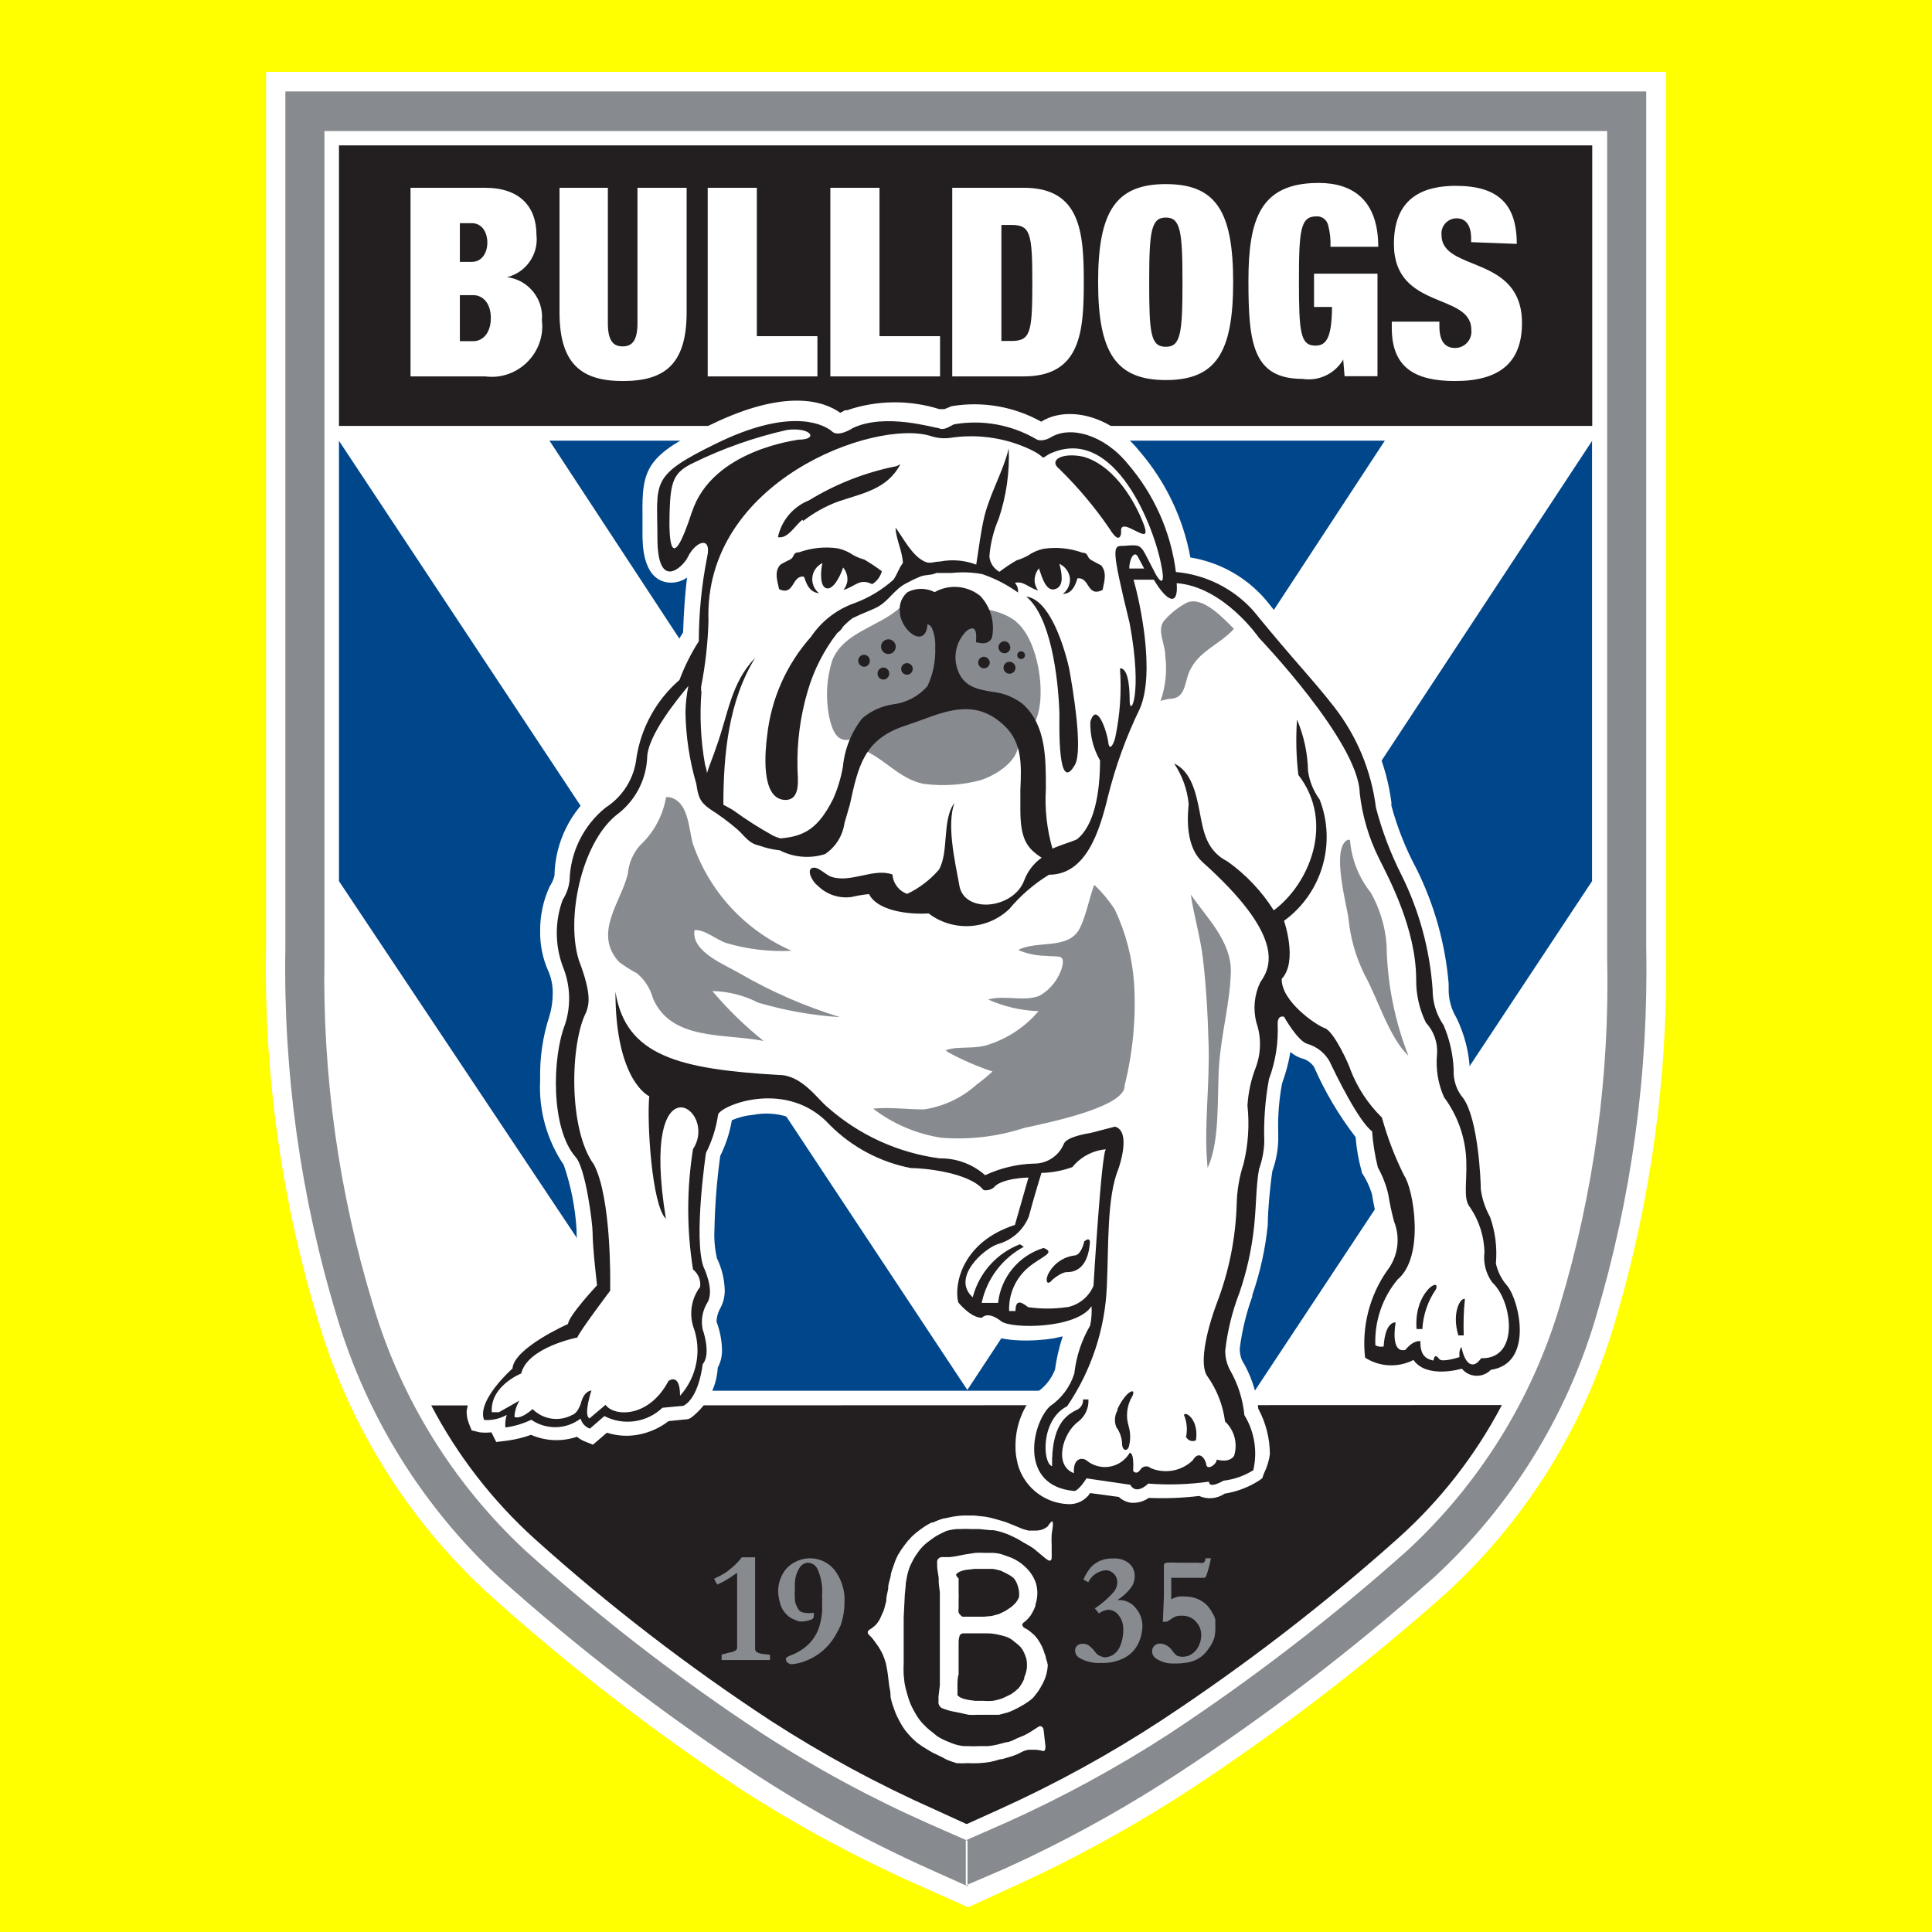 <?xml version="1.0"?>
 <svg width="100" height="100" viewBox="0 0 100 100" version="1.1" xmlns="http://www.w3.org/2000/svg" xmlns:xlink="http://www.w3.org/1999/xlink" xml:space="preserve" xmlns:serif="http://www.serif.com/" style="fill-rule:evenodd;clip-rule:evenodd;stroke-linejoin:round;stroke-miterlimit:1.414;"> <rect x="0" y="0" width="100" height="100" style="fill:#ff0;"></rect> <path d="M47.706,97.649c-3.229,-1.424 -6.343,-3.098 -9.312,-5.007c-4.673,-3.088 -9.106,-6.526 -13.259,-10.284c-4.062,-3.775 -7.042,-8.567 -8.632,-13.879c-1.928,-6.305 -2.851,-12.875 -2.733,-19.467l0,-45.291l72.459,0l0,45.291c0.125,6.608 -0.777,13.196 -2.674,19.527c-1.579,5.301 -4.554,10.081 -8.612,13.839c-4.177,3.725 -8.622,7.139 -13.298,10.214c-2.543,1.661 -5.192,3.153 -7.931,4.466c-0.401,0.201 -3.605,1.663 -3.605,1.663l-2.403,-1.072Z" style="fill:#fff;fill-rule:nonzero;"></path> <path d="M82.414,22.046l-64.869,0l0,-14.52l64.869,0l0,14.52Zm-60.092,50.699c1.363,2.601 3.177,4.94 5.356,6.909c3.828,3.443 7.912,6.589 12.217,9.413c2.713,1.754 5.559,3.294 8.512,4.606l1.602,0.732l0.05,0l1.663,-0.752c2.911,-1.316 5.716,-2.856 8.39,-4.606c4.303,-2.835 8.393,-5.981 12.237,-9.413c2.195,-1.962 4.02,-4.302 5.388,-6.909l-55.415,0.02Z" style="fill:#231f20;fill-rule:nonzero;"></path> <path d="M50.069,55.771l-21.63,-32.964l43.24,0l-21.61,32.964Zm32.335,-32.949l0,22.786l-17.455,26.376l-29.82,0l-17.584,-26.376l0,-22.791l32.524,49.127l32.335,-49.122l0,-0.015l0.01,0l-0.01,0.015Z" style="fill:#00468b;fill-rule:nonzero;"></path> <path d="M52.332,11.642c1.001,0 1.101,0.4 1.101,3.003c0,2.604 -0.1,3.004 -1.101,3.004l-0.5,0l0,-6.007l0.5,0Zm0.661,7.84c2.944,0 3.104,-2.313 3.104,-4.877c0,-2.563 -0.16,-4.886 -3.104,-4.886l-3.705,0l0,9.763l3.705,0Zm-7.47,-2.083l0,-7.68l-2.544,0l0,9.763l5.678,0l0,-2.083l-3.134,0Zm-6.349,0l0,-7.68l-2.543,0l0,9.763l5.678,0l0,-2.083l-3.135,0Zm-14.67,-2.122c0.47,0 0.902,0.4 0.902,1.181c0,0.781 -0.422,1.201 -0.902,1.201l-0.701,0l0,-2.382l0.701,0Zm-0.08,-3.726c0.52,0.001 0.801,0.471 0.801,1.002c0,0.53 -0.281,1.001 -0.801,1.001l-0.621,0l0,-2.003l0.621,0Zm-3.175,-1.832l0,9.763l3.856,0c0.115,0.015 0.231,0.023 0.347,0.023c1.435,0 2.616,-1.181 2.616,-2.616c0,-0.104 -0.007,-0.208 -0.019,-0.311c0.1,-1.102 -0.704,-2.098 -1.802,-2.233c0.98,-0.239 1.637,-1.181 1.521,-2.183c0,-1.442 -0.841,-2.443 -2.663,-2.443l-3.856,0Zm50.049,9.753l0,-5.307l-3.284,0l0,1.722l0.931,0c-0.01,1.672 -0.331,2.002 -0.861,2.002c-0.781,0 -0.851,-0.7 -0.851,-3.344c0,-2.643 0.08,-3.345 0.901,-3.345c0.273,-0.019 0.525,0.158 0.6,0.421c0.105,0.375 0.149,0.764 0.131,1.152l2.473,0c0,-2.383 -1.281,-3.304 -3.084,-3.304c-3.014,0 -3.635,1.852 -3.635,5.076c0,3.224 0.23,5.067 2.804,5.067c0.838,0.13 1.675,-0.268 2.102,-1.001l0.07,0.861l1.703,0Zm-10.954,-1.522c-0.792,0 -0.862,-0.701 -0.862,-3.345c0,-2.643 0.1,-3.345 0.862,-3.345c0.76,0 0.861,0.712 0.861,3.345c0,2.634 -0.091,3.345 -0.861,3.345Zm0,-8.421c-2.604,0 -3.506,1.431 -3.506,5.076c0,3.646 0.922,5.067 3.506,5.067c2.582,0 3.484,-1.411 3.484,-5.067c0,-3.655 -0.882,-5.076 -3.484,-5.076Zm15.801,3.004l2.363,0.09c0,-2.103 -1.011,-3.004 -3.155,-3.004c-2.142,0 -3.204,1.001 -3.204,3.004c0,3.445 4.006,2.504 4.006,4.446l0.006,0.1c0,0.46 -0.377,0.839 -0.838,0.842c-0.49,0 -0.82,-0.292 -0.82,-1.133l0,-0.23l-2.464,0l0,0.33c0,2.024 1.172,2.744 3.274,2.744c2.264,0 3.465,-0.921 3.465,-3.004c0,-3.555 -4.165,-2.624 -4.165,-4.556l-0.004,-0.081c0,-0.428 0.352,-0.78 0.78,-0.78l0.024,0c0.491,0 0.732,0.431 0.732,1.002l0,0.23Zm-44.682,-2.814l-2.502,0l0,6.449c0,2.683 1.151,3.554 3.274,3.554c2.122,0 3.305,-0.82 3.305,-3.554l0,-6.449l-2.544,0l0,7.009c0,0.951 -0.31,1.201 -0.771,1.201c-0.46,0 -0.762,-0.26 -0.762,-1.201l0,-7.009Zm19.488,59.241l0.06,-0.05l0.13,0.08c0.681,0.501 2.453,0.441 3.405,0.281l0.46,-0.101c-0.186,0.561 -0.32,1.137 -0.4,1.722c-0.18,0.473 -0.502,0.879 -0.922,1.162l-0.05,0c-0.698,0.766 -1.081,1.767 -1.072,2.803c-0.003,0.385 0.058,0.768 0.181,1.133c0.383,1.074 1.384,1.813 2.523,1.862c0.462,0.036 0.908,-0.184 1.161,-0.571l1.483,0.2c0.172,0.16 0.388,0.265 0.621,0.3c0.33,0.029 0.659,-0.061 0.931,-0.25c0.869,0.037 1.74,0.004 2.603,-0.1c0.432,0.192 0.932,0.146 1.323,-0.12c0.611,-0.097 1.196,-0.315 1.722,-0.641l0.22,-0.15l0.1,-0.27c0.152,-0.309 0.254,-0.641 0.3,-0.981c-0.004,-0.822 -0.21,-1.63 -0.6,-2.354c-0.094,-0.886 -0.381,-1.74 -0.841,-2.503c-0.082,-0.19 -0.122,-0.394 -0.12,-0.601c0.114,-0.923 0.332,-1.83 0.65,-2.704l0,-0.07c0.406,-1.173 0.674,-2.389 0.801,-3.625c0,-0.77 0.14,-2.203 0.24,-2.804c0.177,-0.496 0.278,-1.016 0.301,-1.542l0,-0.451c-0.025,-0.852 0.042,-1.704 0.2,-2.542c0.194,-0.527 0.338,-1.07 0.431,-1.623c0.162,0.14 0.349,0.249 0.551,0.32c0.272,0.06 0.513,0.222 0.671,0.451c0.566,1.295 1.289,2.516 2.153,3.635c0.048,0.61 0.155,1.214 0.32,1.802l0,0.041c0.234,0.348 0.413,0.729 0.531,1.131c0.078,0.5 0.185,0.995 0.32,1.482c0.09,0.272 0.14,0.555 0.15,0.841c0.008,0.368 -0.12,0.724 -0.36,1.001c-0.906,1.258 -1.38,2.777 -1.351,4.327c-0.019,0.267 -0.019,0.534 0,0.801l0.05,0.4l0.35,0.2c0.825,0.505 1.829,0.633 2.754,0.351c0.733,0.42 1.597,0.552 2.422,0.37c0.291,0.214 0.642,0.329 1.002,0.331c0.422,0.003 0.831,-0.138 1.162,-0.401c0.749,-0.119 1.392,-0.604 1.712,-1.291c0.184,-0.445 0.272,-0.922 0.261,-1.402c0.006,-0.978 -0.269,-1.938 -0.792,-2.764c-0.17,-0.197 -0.305,-0.42 -0.4,-0.662l0,-0.58c0.067,-0.803 -0.097,-1.609 -0.471,-2.323l0,0.081c-0.179,-0.312 -0.308,-0.651 -0.38,-1.003l0,-0.18c0,0 0,-3.605 -1.061,-5.006c-0.212,-0.259 -0.32,-0.588 -0.301,-0.922c-0.033,-0.974 -0.272,-1.93 -0.702,-2.804c-0.265,-0.441 -0.403,-0.947 -0.4,-1.461l0,-0.301c-0.175,-2.066 -0.739,-4.081 -1.662,-5.938c-0.557,-1.038 -0.994,-2.137 -1.302,-3.274l0,-0.171c-0.258,-1.988 -1.055,-3.868 -2.303,-5.437c-0.071,-0.1 -2.073,-2.364 -4.166,-5.007c-1.002,-1.191 -2.399,-1.984 -3.935,-2.233c-0.373,-2.024 -1.275,-3.914 -2.614,-5.478c-1.601,-2.002 -3.855,-2.343 -5.106,-1.551c-1.409,-0.786 -3.045,-1.069 -4.637,-0.802l-0.37,0.151l-0.271,0c-1.558,-0.488 -3.232,-0.467 -4.777,0.06l-0.11,0c-0.075,0.052 -0.155,0.096 -0.24,0.13c-0.871,-0.622 -2.844,-1.252 -6.669,0.601c-3.335,1.601 -3.605,2.232 -3.565,4.746l0,0.902c0,0.55 0,2.282 1.231,2.522c0.376,0.069 0.763,-0.018 1.073,-0.24c-0.109,0.941 -0.176,1.887 -0.201,2.834c-0.368,0.584 -0.679,1.2 -0.932,1.843c-1.219,1.143 -2.029,2.657 -2.302,4.306c-0.071,0.822 -0.524,1.564 -1.222,2.003c-1.364,1.074 -2.174,2.709 -2.203,4.445c-0.047,0.193 -0.129,0.376 -0.241,0.541c-0.341,0.733 -0.512,1.534 -0.5,2.343c-0.01,0.689 0.126,1.372 0.4,2.003c0.175,0.383 0.261,0.801 0.251,1.222c-0.001,0.39 -0.058,0.778 -0.171,1.151c-0.347,1.066 -0.51,2.183 -0.48,3.304c-0.085,1.563 0.345,3.111 1.222,4.407c0.37,1.076 0.592,2.198 0.661,3.335c0,0.64 0.12,1.822 0.2,2.463c-0.489,0.504 -0.919,1.061 -1.282,1.662c-1.082,0.5 -2.603,1.402 -3.004,2.504c-0.846,0.705 -1.414,1.688 -1.602,2.773c-0.003,0.205 0.031,0.409 0.1,0.601l0.16,0.401l0.42,0.1c0.2,0.023 0.402,0.023 0.602,0l0.25,0.5l0.581,-0.07c0.416,-0.058 0.825,-0.158 1.221,-0.3c0.751,0.329 1.598,0.365 2.374,0.1c0.116,0.094 0.244,0.171 0.38,0.23l0.45,0.18l0.721,-0.62c0.528,0.17 1.089,0.204 1.633,0.1c0.569,-0.107 1.104,-0.348 1.562,-0.701l1.002,-0.1l0.14,-0.06c0.83,-0.617 1.344,-1.572 1.401,-2.604c0.155,-0.289 0.231,-0.613 0.22,-0.941c-0.013,-0.49 -0.108,-0.974 -0.28,-1.432l0,-0.08c0.016,-0.211 0.078,-0.416 0.18,-0.601c0.172,-0.305 0.255,-0.652 0.241,-1.001c-0.021,-0.556 -0.157,-1.102 -0.401,-1.603c-0.113,-0.492 -0.157,-0.997 -0.13,-1.501c0.025,-1.274 0.125,-2.544 0.3,-3.805c0.29,-0.582 0.492,-1.203 0.601,-1.843c0.349,-0.154 0.722,-0.249 1.102,-0.281c1.18,-0.23 2.4,0.146 3.245,1.001c1.287,1.311 2.949,2.193 4.756,2.524c1.119,-0.049 2.226,0.244 3.174,0.841l0.17,0.2l0.26,0.071c0.42,0.093 0.86,-0.002 1.203,-0.261l0.08,-0.05l0.06,-0.08c-0.1,0.401 -0.16,0.571 -0.22,0.782c-1.796,0.595 -3.047,2.245 -3.135,4.135c-0.003,0.229 0.02,0.457 0.07,0.681l0,0.17l0.1,0.14c0.444,0.606 1.117,1.005 1.862,1.102l0.342,0Zm0.44,12.246c0.145,0.023 0.289,0.056 0.431,0.101l0.34,0.17c0.108,0.054 0.208,0.122 0.3,0.201c0.077,0.088 0.138,0.19 0.181,0.3c0.047,0.119 0.081,0.243 0.1,0.37c0.015,0.109 0.015,0.221 0,0.331c-0.043,0.096 -0.097,0.187 -0.161,0.27c-0.074,0.083 -0.154,0.16 -0.24,0.23l-0.3,0.2l-0.33,0.161l-0.371,0.1l-0.4,0.04l-1.122,0c-0.04,-0.017 -0.075,-0.045 -0.101,-0.08c-0.045,-0.037 -0.08,-0.086 -0.1,-0.141c-0.021,-0.054 0,-0.17 0,-0.28l0,-0.4c0.008,-0.124 0.008,-0.247 0,-0.371l0,-0.71c-0.067,-0.051 -0.115,-0.123 -0.136,-0.205c0.051,-0.055 0.11,-0.101 0.176,-0.136c0.106,-0.046 0.218,-0.08 0.331,-0.101l0.46,-0.05l0.942,0Zm1.762,5.117c-0.021,0.173 -0.069,0.342 -0.14,0.501l0,0.07c-0.071,0.164 -0.161,0.319 -0.27,0.461c-0.122,0.124 -0.256,0.235 -0.401,0.331c-0.15,0.08 -0.37,0.18 -0.48,0.23c-0.157,0.053 -0.318,0.094 -0.481,0.12c-0.153,0.013 -0.307,0.013 -0.46,0l-0.442,0l-0.36,-0.05l-0.26,-0.06l-0.181,-0.08l-0.12,-0.1c-0.009,-0.026 -0.009,-0.054 0,-0.08c0.009,-0.026 0,-0.201 0,-0.361l0,-0.041c0,-0.16 0,-0.43 0.06,-0.6l0,-1.682c0.001,-0.116 0.022,-0.231 0.06,-0.34c0.038,-0.053 0.096,-0.089 0.161,-0.1l1.222,0c0.178,-0.002 0.355,0.015 0.53,0.05c0.17,0.034 0.337,0.077 0.501,0.13c0.126,0.048 0.244,0.115 0.35,0.2l0.281,0.23c0.096,0.086 0.177,0.187 0.24,0.301c0.065,0.128 0.119,0.262 0.16,0.4c0.029,0.155 0.039,0.313 0.03,0.47Zm-2.544,2.434l1.103,0l0.48,-0.13c0.172,-0.064 0.339,-0.141 0.501,-0.23c0.13,-0.07 0.33,-0.181 0.44,-0.261c0.127,-0.077 0.244,-0.168 0.35,-0.27l0.251,-0.321c0.092,-0.139 0.176,-0.283 0.251,-0.431c0.076,-0.15 0.137,-0.307 0.18,-0.47c0.037,-0.148 0.06,-0.299 0.07,-0.451c-0.017,-0.115 -0.047,-0.228 -0.091,-0.336c-0.003,-0.121 -0.1,-0.316 -0.129,-0.434c-0.099,-0.271 -0.244,-0.522 -0.431,-0.741c-0.085,-0.086 -0.176,-0.166 -0.271,-0.241c-0.076,-0.064 -0.16,-0.118 -0.25,-0.161c-0.064,-0.025 -0.115,-0.076 -0.14,-0.14c-0.024,-0.064 0,-0.13 0.12,-0.2c0.113,-0.094 0.214,-0.201 0.3,-0.32c0.103,-0.157 0.186,-0.325 0.251,-0.501l0,-0.06c0.061,-0.184 0.095,-0.376 0.1,-0.571c0.001,-0.179 -0.023,-0.357 -0.07,-0.53c-0.051,-0.151 -0.118,-0.295 -0.201,-0.431c-0.072,-0.115 -0.156,-0.223 -0.25,-0.321c-0.235,-0.248 -0.517,-0.446 -0.831,-0.581l-0.5,-0.18c-0.138,-0.038 -0.279,-0.061 -0.421,-0.07l-0.43,0c-0.167,-0.009 -0.335,-0.009 -0.502,0l-0.53,0.08l-0.501,0.1l-0.3,0.04l-0.406,0c-0.137,0.001 -0.249,0.114 -0.25,0.251l0.005,0.05l0,0.17c0,0.17 0.06,0.431 0.08,0.602l0,0.2c0,0.15 0.05,0.4 0.06,0.57l0,4.786l-0.07,0.582l0,0.23c-0.025,0.139 0.034,0.28 0.15,0.361c0.1,0.05 0.321,0.12 0.461,0.16l0.5,0.1l0.451,0.1c0.157,0.009 0.314,0.009 0.47,0Zm0.382,-10.254l-0.572,-0.06l-0.58,0c-0.175,0.008 -0.349,0.028 -0.521,0.06l-0.501,0.1c-0.179,0.051 -0.353,0.118 -0.52,0.201l-0.07,0c-0.176,0.084 -0.344,0.185 -0.501,0.3l-0.1,0.07c-0.155,0.113 -0.302,0.237 -0.441,0.37c-0.139,0.14 -0.266,0.291 -0.381,0.451c-0.115,0.154 -0.222,0.314 -0.32,0.48c-0.089,0.17 -0.163,0.348 -0.22,0.531c-0.06,0.16 -0.16,0.421 -0.16,0.561c-0.03,0.161 -0.131,0.421 -0.131,0.601l0,0.05c-0.02,0.16 -0.1,0.421 -0.1,0.581l0,0.08c-0.05,0.15 -0.1,0.42 -0.15,0.52l-0.18,0.401c-0.065,0.12 -0.145,0.231 -0.24,0.33c-0.1,0.089 -0.207,0.17 -0.321,0.24c-0.041,0.029 -0.066,0.076 -0.066,0.126c0,0.05 0.025,0.097 0.066,0.126c0.09,0.081 0.17,0.172 0.241,0.27l0.23,0.32c0.08,0.122 0.154,0.25 0.22,0.381c0.072,0.162 0.132,0.329 0.18,0.5c0.03,0.17 0.09,0.441 0.1,0.571c0.01,0.13 0.051,0.36 0.061,0.5c0.01,0.141 0.08,0.381 0.08,0.562l0,0.1c0.036,0.191 0.089,0.379 0.16,0.561l0.06,0.17c0.05,0.16 0.17,0.4 0.25,0.54l0.1,0.181c0.099,0.167 0.213,0.324 0.341,0.47c0.124,0.143 0.258,0.277 0.4,0.401l0.1,0.08c0.159,0.122 0.327,0.232 0.502,0.33l0.25,0.15l0.52,0.251l0.181,0.1c0.15,0.071 0.39,0.151 0.55,0.201c0.193,0.013 0.388,0.013 0.581,0c0.385,0.021 0.771,0 1.152,-0.06c0.179,-0.038 0.356,-0.084 0.531,-0.141l0.07,0l0.55,-0.16c0.16,-0.052 0.315,-0.119 0.461,-0.201c0.119,-0.064 0.247,-0.108 0.38,-0.13l0.361,0c0.126,0.004 0.25,0.024 0.371,0.06c0.1,0.04 0.15,-0.07 0.15,-0.23l-0.1,-0.871c-0.02,-0.14 -0.15,-0.24 -0.281,-0.14l-0.281,0.18c-0.158,0.108 -0.325,0.202 -0.5,0.28l-0.32,0.13c-0.151,0.08 -0.391,0.201 -0.551,0.201l-0.38,0.1c-0.19,0.051 -0.385,0.085 -0.581,0.1l-0.421,0c-0.2,0.012 -0.401,0.012 -0.601,0l-0.2,0c-0.199,-0.017 -0.394,-0.06 -0.581,-0.13l-0.3,-0.121c-0.182,-0.073 -0.357,-0.163 -0.521,-0.27l-0.24,-0.2c-0.156,-0.112 -0.3,-0.239 -0.431,-0.38l-0.1,-0.101c-0.128,-0.149 -0.242,-0.31 -0.341,-0.48l-0.1,-0.18c-0.095,-0.173 -0.175,-0.354 -0.24,-0.541l-0.1,-0.33c-0.056,-0.184 -0.099,-0.372 -0.131,-0.562l-0.04,-0.4c-0.011,-0.2 -0.011,-0.401 0,-0.601l0,-2.363l0.06,-1.202c0.01,-0.16 0.05,-0.42 0.05,-0.58l0.061,-0.34c0.039,-0.193 0.096,-0.381 0.17,-0.562l0.08,-0.16c0.083,-0.177 0.183,-0.345 0.3,-0.501l0.101,-0.14c0.117,-0.148 0.252,-0.282 0.401,-0.4l0.23,-0.171c0.156,-0.116 0.324,-0.217 0.5,-0.3l0.251,-0.12c0.179,-0.053 0.364,-0.087 0.55,-0.1l0.17,0c0.195,-0.011 0.388,-0.011 0.581,0l0.401,0l0.601,0.06l0.15,0c0.191,0.033 0.379,0.083 0.561,0.15l0.17,0.06c0.14,0.06 0.39,0.18 0.541,0.26l0.3,0.181c0.174,0.088 0.341,0.188 0.5,0.3l0.121,0.1l0.481,0.401l0.1,0.07c0.13,0.1 0.23,0.06 0.23,-0.101l0,-0.6c-0.011,-0.2 -0.011,-0.401 0,-0.601l0.06,-0.43c0.02,-0.16 -0.01,-0.261 -0.06,-0.261l0,0.021c-0.081,0.071 -0.148,0.156 -0.2,0.25c-0.091,0.072 -0.192,0.13 -0.3,0.17c-0.117,0.036 -0.239,0.053 -0.362,0.05l-0.33,0c-0.119,-0.025 -0.236,-0.058 -0.35,-0.1l-0.431,-0.18l-0.43,-0.17l-0.481,-0.141c-0.184,-0.054 -0.371,-0.097 -0.56,-0.13Z" style="fill:#fff;fill-rule:nonzero;"></path> <path d="M60.072,36.275c0.26,-0.749 0.342,-1.547 0.242,-2.333c0,-0.601 -0.422,-1.262 -0.101,-1.763c0.344,-0.416 0.77,-0.757 1.252,-1.001c0.801,-0.3 1.802,0.761 2.403,1.372c-0.741,0.821 -1.833,1.141 -2.303,2.203c-0.28,0.621 -0.18,1.432 -1.081,1.422l-0.412,0.1Zm-7.45,-4.085c-1.401,-1.102 -3.504,-0.601 -5.167,-0.931l-0.881,0.2c-1.101,1.001 -2.934,1.261 -3.505,2.744c-0.286,0.924 -0.341,1.904 -0.16,2.854c0.261,1.271 0.701,1.401 1.443,1.121c-0.026,0.064 -0.06,0.124 -0.101,0.18l0,0.32c1.352,0.301 2.233,1.703 3.636,1.903c0.962,0.118 1.938,0.05 2.874,-0.2c1.001,-0.331 2.402,-1.302 1.801,-2.453c0.463,0.083 0.92,-0.199 1.052,-0.651c0.571,-1.303 0.13,-4.147 -1.002,-5.077l0.01,-0.01Zm-17.984,9.072c1.002,0.2 1.002,1.602 1.222,2.404c0.852,2.483 2.71,4.497 5.116,5.546c-1.142,0.059 -2.287,-0.077 -3.384,-0.4c-0.561,-0.2 -1.101,-0.701 -1.642,-0.671c-0.2,1.121 1.602,1.803 2.343,2.244c1.637,0.949 3.378,1.707 5.187,2.262c-1.436,-0.091 -2.857,-0.343 -4.236,-0.751c-0.736,-0.377 -1.547,-0.582 -2.373,-0.6c0.798,0.946 1.687,1.811 2.654,2.583c-2.053,-0.4 -4.777,0 -5.728,-2.203c-0.137,-0.508 -0.427,-0.963 -0.831,-1.301c-0.322,-0.168 -0.63,-0.363 -0.921,-0.581c-1.363,-1.483 0.1,-3.104 0.45,-4.557c0.046,-0.544 0.264,-1.059 0.621,-1.471c0.716,-0.662 1.195,-1.543 1.361,-2.504l0.161,0Zm35.239,2.233c0.081,0.987 0.454,1.928 1.071,2.703c0.471,0.829 0.752,1.753 0.821,2.704c0.029,1.968 0.412,3.916 1.132,5.748c-1.002,-0.951 -1.593,-2.984 -2.274,-4.205c-0.451,-0.909 -0.732,-1.894 -0.83,-2.904c-0.06,-0.581 -0.952,-3.745 0,-4.086l0.08,0.04Zm-11.67,12.801c-0.228,1.094 -4.206,1.86 -5.204,2.089c-1.388,0.451 -2.852,0.621 -4.306,0.501c-1.275,-0.201 -2.48,-0.717 -3.504,-1.502c0.861,-0.09 1.752,0.04 2.633,0.04c1.023,-0.153 1.977,-0.606 2.743,-1.301c0.282,-0.205 0.549,-0.425 0.802,-0.662c-0.796,-0.265 -1.567,-0.6 -2.303,-1.001l-0.12,-0.1c0.65,-0.24 1.541,-0.02 2.303,-0.32c0.973,-0.33 1.838,-0.919 2.503,-1.703c-0.898,-0.029 -1.783,-0.234 -2.603,-0.601c0.811,-0.25 1.862,0.13 2.663,-0.2c0.564,-0.325 0.981,-0.857 1.162,-1.482c0.15,-0.681 -0.15,-0.511 -0.851,-0.581c-0.489,-0.006 -0.972,-0.108 -1.422,-0.301c0.951,-0.52 2.603,0.02 3.184,-1.121c0.33,-0.65 0.49,-1.571 0.751,-2.253c0.402,0.381 0.759,0.809 1.062,1.272c0.572,1.208 0.911,2.512 1.001,3.845c0.105,1.785 -0.064,3.575 -0.501,5.308l0.01,0.06l-0.003,0.013Zm3.428,-9.988c0.16,1.083 0.48,2.124 0.621,3.245c0.18,1.502 0.26,3.004 0.3,4.507c0.07,2.083 -0.26,4.355 -0.05,6.388c0.671,-1.432 0.47,-3.765 0.601,-5.407c0.13,-1.642 0.561,-3.175 0.601,-4.736c0.04,-1.563 -1.282,-2.854 -2.003,-3.907l-0.07,-0.09Zm-23.211,34.297l0.66,0l0,4.717c-0.005,0.068 0.021,0.134 0.07,0.181c0.091,0.056 0.194,0.091 0.301,0.1l0.4,0.05c0.003,0.023 0.003,0.047 0,0.07c-0.003,0.023 0,0.1 0,0.2l-2.504,0c-0.003,-0.05 -0.003,-0.1 0,-0.15c-0.003,-0.043 -0.003,-0.087 0,-0.13l0.371,-0.1c0.127,-0.014 0.251,-0.055 0.361,-0.12c0.043,-0.038 0.069,-0.093 0.07,-0.151l0,-3.865c-0.212,0.155 -0.433,0.3 -0.661,0.431l-0.361,0.18c-0.068,-0.093 -0.125,-0.194 -0.17,-0.3c0.206,-0.095 0.407,-0.203 0.601,-0.321c0.19,-0.139 0.37,-0.289 0.541,-0.451c0.107,-0.11 0.207,-0.227 0.301,-0.351l0.02,0.01Zm18.444,2.885l-0.2,-0.241c0.375,-0.243 0.712,-0.54 1.002,-0.881c0.102,-0.132 0.158,-0.293 0.16,-0.46c0.006,-0.169 -0.06,-0.333 -0.18,-0.451c-0.109,-0.116 -0.262,-0.182 -0.421,-0.181c-0.389,0.033 -0.733,0.27 -0.902,0.622l-0.25,-0.14c0.096,-0.228 0.224,-0.441 0.381,-0.632c0.148,-0.158 0.329,-0.281 0.53,-0.36c0.205,-0.075 0.424,-0.109 0.642,-0.1c0.296,-0.021 0.59,0.072 0.821,0.26c0.187,0.168 0.289,0.411 0.28,0.662c0,0.216 -0.07,0.427 -0.2,0.6c-0.192,0.252 -0.43,0.466 -0.701,0.631l0.08,0c0.343,-0.01 0.672,0.147 0.881,0.42c0.216,0.252 0.337,0.571 0.34,0.901c-0.003,0.311 -0.071,0.619 -0.2,0.902c-0.148,0.319 -0.393,0.582 -0.701,0.751c-0.381,0.203 -0.809,0.3 -1.242,0.28c-0.383,0.024 -0.766,-0.063 -1.101,-0.25c-0.142,-0.075 -0.233,-0.22 -0.24,-0.38c-0.004,-0.097 0.032,-0.192 0.1,-0.261c0.082,-0.073 0.191,-0.11 0.3,-0.1c0.106,-0.005 0.211,0.023 0.3,0.08c0.135,0.102 0.253,0.225 0.351,0.361c0.055,0.08 0.131,0.142 0.22,0.18c0.085,0.043 0.176,0.07 0.271,0.08c0.157,-0.006 0.309,-0.055 0.441,-0.14c0.173,-0.123 0.303,-0.299 0.37,-0.501c0.097,-0.249 0.144,-0.514 0.14,-0.782c0.013,-0.274 -0.072,-0.543 -0.24,-0.76c-0.126,-0.169 -0.321,-0.272 -0.531,-0.281c-0.183,0.017 -0.357,0.086 -0.501,0.201l0,-0.03Zm5.508,-2.834l0.3,0c-0.054,0.318 -0.138,0.63 -0.25,0.932c-0.02,0.04 -0.056,0.07 -0.1,0.08l-1.702,0l0,1.111c0.116,-0.063 0.241,-0.11 0.37,-0.14c0.133,-0.015 0.268,-0.015 0.401,0c0.405,0.003 0.794,0.165 1.081,0.45c0.12,0.132 0.221,0.28 0.3,0.441c0.061,0.091 0.105,0.193 0.13,0.3l0,0.36c0.007,0.192 -0.01,0.384 -0.05,0.572c-0.066,0.206 -0.167,0.399 -0.3,0.57c-0.225,0.359 -0.587,0.612 -1.001,0.701c-0.263,0.054 -0.532,0.077 -0.801,0.07c-0.319,0.012 -0.634,-0.076 -0.902,-0.25c-0.135,-0.079 -0.219,-0.224 -0.22,-0.38c-0.001,-0.114 0.046,-0.224 0.13,-0.301c0.083,-0.07 0.191,-0.106 0.3,-0.1c0.244,0.019 0.466,0.148 0.602,0.351c0.068,0.103 0.152,0.194 0.25,0.27c0.099,0.047 0.21,0.068 0.321,0.06c0.161,-0.001 0.317,-0.049 0.45,-0.14c0.157,-0.104 0.282,-0.25 0.36,-0.421c0.082,-0.165 0.128,-0.346 0.131,-0.53c0.01,-0.272 -0.092,-0.537 -0.281,-0.732c-0.178,-0.198 -0.434,-0.308 -0.7,-0.3c-0.118,-0.006 -0.237,0.007 -0.351,0.04c-0.101,0.044 -0.195,0.101 -0.28,0.17l-0.17,0.1l-0.1,0c-0.033,0.01 -0.068,0.01 -0.101,0c-0.009,-0.022 -0.009,-0.048 0,-0.07l0.051,-1.281c-0.004,-0.05 -0.004,-0.101 0,-0.151c0.003,-0.05 0,-0.15 0,-0.34l0,-0.832c0.002,-0.027 0.002,-0.053 0,-0.08l0,-0.16c0,-0.06 0,-0.1 0.13,-0.14c0.213,-0.015 0.427,-0.015 0.64,0l1.001,0c0.093,0.016 0.188,0.016 0.281,0c0.058,-0.051 0.094,-0.123 0.1,-0.2l-0.02,-0.03Zm-21.62,5.407c-0.039,-0.041 -0.064,-0.094 -0.07,-0.15c-0.012,-0.032 -0.012,-0.068 0,-0.1c0.072,-0.057 0.153,-0.101 0.24,-0.13c0.259,-0.097 0.503,-0.232 0.722,-0.401c0.197,-0.149 0.366,-0.332 0.5,-0.54c0.141,-0.214 0.243,-0.452 0.301,-0.702c0.052,-0.197 0.085,-0.398 0.1,-0.601c0.015,-0.203 0,-0.17 0,-0.35c0.009,-0.167 0.009,-0.333 0,-0.5c0.041,-0.481 -0.045,-0.965 -0.25,-1.403c-0.091,-0.173 -0.266,-0.287 -0.461,-0.3c-0.177,0.003 -0.342,0.093 -0.44,0.24c-0.193,0.297 -0.281,0.65 -0.252,1.002c-0.015,0.24 -0.015,0.481 0,0.721c0.023,0.142 0.074,0.278 0.152,0.4c0.028,0.064 0.073,0.119 0.13,0.16c0.099,0.051 0.209,0.078 0.32,0.081c0.066,0.009 0.134,0.009 0.2,0l0.07,0c0.032,-0.015 0.068,-0.015 0.1,0c0.017,0.045 0.017,0.095 0,0.14c0.013,0.09 -0.043,0.176 -0.13,0.2c-0.182,0.07 -0.376,0.104 -0.57,0.1l-0.03,0c-0.167,-0.05 -0.329,-0.117 -0.482,-0.2c-0.136,-0.096 -0.255,-0.214 -0.35,-0.351c-0.083,-0.122 -0.144,-0.257 -0.18,-0.4c-0.058,-0.196 -0.092,-0.397 -0.101,-0.601c0,-0.315 0.08,-0.624 0.231,-0.901c0.137,-0.255 0.346,-0.464 0.6,-0.601c0.245,-0.14 0.521,-0.216 0.802,-0.22c0.497,-0.006 0.969,0.215 1.282,0.6c0.374,0.486 0.559,1.091 0.52,1.703c-0.001,0.399 -0.069,0.794 -0.2,1.171c-0.089,0.196 -0.189,0.387 -0.3,0.572c-0.349,0.584 -0.886,1.032 -1.522,1.271c-0.24,0.098 -0.494,0.155 -0.752,0.17l-0.18,-0.08Zm9.234,11.525l-0.001,0.001l0,-0.001l-1.852,-0.831c-3.181,-1.426 -6.244,-3.1 -9.163,-5.006c-4.648,-3.041 -9.056,-6.431 -13.188,-10.143c-3.925,-3.659 -6.805,-8.299 -8.342,-13.44c-1.888,-6.206 -2.79,-12.67 -2.673,-19.156l0,-44.28l70.436,0l0,44.28c0.129,6.506 -0.756,12.992 -2.623,19.226c-1.53,5.135 -4.416,9.765 -8.352,13.4c-4.146,3.69 -8.557,7.07 -13.198,10.113c-2.503,1.641 -5.112,3.113 -7.811,4.406l-1.231,0.57l-1.913,0.823l0,0.079l-0.089,-0.041l0.089,-0.038l0,-2.274l-0.067,-0.03l1.98,-0.871c2.96,-1.323 5.812,-2.873 8.532,-4.637c4.33,-2.858 8.447,-6.028 12.317,-9.483c3.726,-3.441 6.455,-7.825 7.9,-12.687c1.759,-5.842 2.584,-11.925 2.444,-18.025l0,-42.758l-66.391,0l0,42.758c-0.114,6.104 0.738,12.187 2.523,18.025c1.445,4.855 4.163,9.236 7.871,12.687c3.847,3.467 7.951,6.637 12.277,9.483c2.744,1.776 5.624,3.333 8.612,4.657l1.935,0.851l-0.023,0.01l0,2.332l0.001,0Z" style="fill:#878a8f;fill-rule:nonzero;"></path> <path d="M40.576,41.402c0.922,0.07 0.702,-1.151 0.702,-1.633c-0.034,-1.354 0.145,-2.706 0.53,-4.005c0.317,-1.089 0.836,-2.108 1.532,-3.004c0.124,-0.086 0.226,-0.199 0.3,-0.33c0.149,-0.156 0.309,-0.301 0.481,-0.431l0.13,-0.06c0.341,-0.17 0.701,-0.3 1.002,-0.44c0.72,-0.301 1.001,-1.002 1.702,-1.333c0.217,-0.12 0.441,-0.227 0.671,-0.32c0.24,-0.1 0.501,-0.07 0.701,-0.14c0.049,-0.008 0.097,-0.025 0.14,-0.05l0.801,0c0.524,-0.056 1.054,-0.036 1.573,0.06c0.661,0.225 1.284,0.546 1.852,0.952c0.018,-0.182 -0.04,-0.364 -0.161,-0.502c0.451,-0.1 0.671,0.231 1.202,0.401c-0.096,-0.133 -0.158,-0.288 -0.181,-0.451c-0.017,-0.253 0.062,-0.503 0.221,-0.7c0.171,0.5 0.381,1.242 0.862,1.071c0.48,-0.17 0.3,-0.901 0.2,-1.302c0.29,0.133 0.494,0.405 0.54,0.721c0.034,0.321 -0.103,0.637 -0.36,0.832c0.36,0 0.601,-0.261 0.751,-0.802c0.65,-0.08 0.48,1.002 1.302,0.601c0.1,-0.481 0.23,-0.901 -0.071,-1.272c0,0 -0.52,-0.27 -0.55,-0.3c-0.201,-0.13 -0.101,-0.35 -0.431,-0.36c-0.641,-0.231 -1.328,-0.299 -2.002,-0.2c-0.295,0.063 -0.575,0.186 -0.822,0.36c-0.104,0.056 -0.21,0.106 -0.32,0.15c-0.077,0.035 -0.157,0.062 -0.24,0.08c-0.313,0.181 -0.614,0.382 -0.901,0.601c-0.298,-0.161 -0.495,-0.463 -0.521,-0.801c0.053,-0.67 0.215,-1.325 0.481,-1.943c0.395,-1.172 0.571,-2.409 0.52,-3.645c-0.28,1.172 -0.951,2.303 -1.251,3.485c-0.2,0.822 -0.302,1.733 -0.432,2.533c-0.597,-0.228 -1.245,-0.283 -1.872,-0.16c-0.32,0 -0.5,0.14 -0.801,0c-0.651,-0.3 -1.102,-1.221 -1.502,-1.753c0,0.522 0.36,1.233 0.38,1.833c-0.2,0.231 -0.32,0.651 -0.5,0.871c-0.587,0.521 -1.267,0.929 -2.003,1.202c-0.919,0.322 -1.71,0.933 -2.253,1.742c-1.276,1.433 -2.071,3.23 -2.273,5.138c-0.1,0.771 -0.34,3.204 0.881,3.304l-0.01,0Zm15.551,22.831c0,0 -0.15,0.751 -0.52,0.751c-0.597,0.079 -1.115,0.457 -1.372,1.002c-0.15,0.37 0,0.561 0.23,0.26c0,0 0.451,-0.4 0.751,-0.4c0.301,0 1.101,-0.07 1.201,-1.573c-0.05,-0.26 -0.27,-0.03 -0.27,-0.03l-0.02,-0.01Zm-14.549,-37.271c0.546,-0.424 1.154,-0.762 1.802,-1.001c1.252,-0.431 2.533,-0.621 3.224,-1.933l-0.2,0.1c-1.605,0.318 -3.141,0.918 -4.536,1.773c-0.818,0.327 -1.42,1.042 -1.603,1.903c0.501,0.1 0.871,-0.582 1.263,-0.902l0.05,0.06Zm0.06,2.944c0.17,0.551 0.4,0.762 0.761,0.802c-0.225,-0.175 -0.357,-0.444 -0.357,-0.729c0,-0.356 0.206,-0.681 0.527,-0.834c-0.1,0.421 -0.14,1.202 0.2,1.302c0.34,0.1 0.701,-0.561 0.871,-1.071c0.165,0.194 0.245,0.447 0.22,0.7c-0.026,0.168 -0.095,0.327 -0.2,0.461c0.641,-0.2 0.832,-0.621 1.483,-0.301c0.248,-0.148 0.428,-0.389 0.5,-0.67c-0.289,-0.217 -0.59,-0.418 -0.901,-0.601l-0.25,-0.08c-0.11,-0.044 -0.217,-0.094 -0.321,-0.15c-0.242,-0.168 -0.514,-0.287 -0.801,-0.351c-0.674,-0.099 -1.361,-0.03 -2.002,0.201c-0.342,0 -0.232,0.22 -0.442,0.36c0,0 -0.52,0.25 -0.55,0.3c-0.301,0.361 -0.151,0.781 -0.05,1.252c0.8,0.361 0.65,-0.721 1.272,-0.651l0.04,0.06Zm16.222,43.059c-0.168,0.27 -0.198,0.605 -0.08,0.901c0.187,0.257 0.292,0.564 0.3,0.881c0.008,0.318 0.23,0.402 0.341,0.16c0.102,-0.353 0.102,-0.728 0,-1.081c-0.166,-0.531 -0.093,-1.108 0.2,-1.581c0.2,-0.462 -0.361,-0.241 -0.801,0.73l0.04,-0.01Zm-3.004,-48.667c0.952,0.932 1.811,1.955 2.564,3.054c0.46,0.752 0.56,0.432 0.6,0.302c0.04,-0.13 -0.14,-0.602 0.501,-0.302c0.64,0.302 1.051,0.632 0.55,-0.53c-0.5,-1.161 -1.531,-2.774 -3.004,-3.184c-1.121,-0.241 -1.842,0.2 -1.201,0.66l-0.01,0Zm21.79,46.024c-0.361,0.53 -0.802,0.38 -1.002,-0.601c-0.15,0.16 -0.1,0.521 -0.1,0.521c0,0 -0.901,0.3 -1.051,0.1c-0.151,-0.201 -0.241,-0.221 -0.301,0.08c-0.24,-0.06 -0.701,-0.15 -0.671,-1.001c0,0 -0.33,-0.1 -0.781,0.45c-0.641,0.15 -0.601,-0.821 -0.501,-1.422c0,0 -0.54,-0.1 -0.621,1.242c-0.146,0.034 -0.299,0.013 -0.43,-0.06c-0.051,-1.238 0.359,-2.452 1.151,-3.405c1.423,-1.182 0.822,-4.687 0.341,-5.377c-0.481,-0.961 -0.867,-1.968 -1.152,-3.004c-0.708,-0.694 -1.26,-1.531 -1.621,-2.454c-0.06,-0.24 -0.852,-2.002 -1.333,-2.172c-0.48,-0.171 -2.263,-1.403 -2.233,-2.554c0.852,-0.901 0.12,-3.004 0.12,-3.004c1.965,-1.425 2.726,-4.018 1.843,-6.279c-0.32,-0.436 -0.527,-0.946 -0.601,-1.482c-0.019,-0.913 -0.213,-1.813 -0.57,-2.653c-0.067,0.954 -0.043,1.913 0.07,2.863c1.902,2.463 0.57,5.638 -1.273,7.01c-0.624,-0.987 -1.433,-1.844 -2.382,-2.523c-1.122,-0.571 -1.262,-1.573 -1.453,-2.574c-0.19,-1.001 -0.45,-2.103 -1.321,-2.504c0.418,0.623 0.676,1.338 0.751,2.083c0,0.221 -0.3,2.064 0.701,3.005c4.255,3.805 3.604,5.407 3.004,6.238c-0.309,0.649 -0.38,1.387 -0.2,2.083c0.256,0.744 0.249,1.554 -0.02,2.293c-0.252,0.64 -0.401,1.316 -0.441,2.003c0.107,1.005 0.039,2.022 -0.2,3.004c-0.227,0.696 -0.348,1.421 -0.361,2.153c-0.056,1.713 -0.394,3.405 -1.002,5.007c-0.606,1.602 -0.941,3.304 -0.5,3.865c0.485,0.689 0.795,1.487 0.902,2.323c0.483,0.451 0.667,1.141 0.47,1.773c-0.25,0.4 -0.902,0.2 -0.902,0.2c0,0.26 -0.5,0.571 -0.54,0.26c-0.04,-0.31 -0.381,-0.78 -0.701,-0.22c-0.578,0.555 -1.435,0.713 -2.173,0.401c-0.065,-0.058 -0.149,-0.091 -0.236,-0.091c-0.119,0 -0.23,0.061 -0.295,0.161c-0.22,0.32 -0.38,0.07 -0.38,0.07c0.06,-1.001 -0.18,-0.931 -0.18,-0.931c-0.266,0.455 -0.755,0.735 -1.282,0.735c-0.326,0 -0.643,-0.107 -0.902,-0.305c-0.23,-0.22 -0.76,-0.2 -0.7,0.621c-1.051,-0.381 -0.601,-2.063 0.22,-2.664c0.357,-0.271 0.555,-0.704 0.53,-1.151l-0.28,0c0.016,0.213 -0.094,0.416 -0.28,0.52c-0.661,0.301 -1.352,0.871 -1.322,2.935c-0.5,-0.151 -0.6,-2.404 0.781,-3.105c1.244,-1.829 1.955,-3.968 2.053,-6.178c0.098,-2.211 0,-4.647 0.601,-6.109c0,0 0.701,-1.943 -0.18,-2.183l-1.272,0.33c0,0 -1.162,0.161 -1.362,0.532c-0.247,0.63 -0.856,1.048 -1.533,1.051c-0.883,0.021 -1.752,0.226 -2.552,0.601c-0.648,-0.574 -1.488,-0.885 -2.354,-0.871c-2.157,-0.287 -4.18,-1.211 -5.808,-2.654c-0.5,-0.4 -1.331,-1.663 -2.503,-1.663c-5.207,-0.3 -7.941,-1.001 -8.471,-4.305c0,4.637 1.751,5.407 1.751,5.407c-0.13,1.322 0.131,5.648 0.861,6.339c-1.381,-8.472 2.764,-5.678 1.403,-3.605c-0.33,2.063 -0.33,4.166 0,6.229c0.27,0.215 0.411,0.556 0.37,0.901c-0.443,0.586 -0.577,1.351 -0.36,2.053c0.46,1.227 0.197,2.613 -0.681,3.585c0,-1.233 -0.601,-0.762 -0.601,-0.762c-1.002,1.903 -2.803,1.863 -3.255,1.232l-0.831,0.701c-0.33,-0.17 0.1,-1.442 0.1,-1.442c0,0 -0.36,0 -0.53,0.601c-0.17,0.601 -0.461,0.661 -0.461,0.661c-0.673,0.367 -1.514,0.243 -2.053,-0.301c-0.701,0.601 -0.941,0.401 -0.941,0.401c0.016,-0.297 0.105,-0.587 0.26,-0.841l-1.061,0.601l-0.37,0c-0.1,-1.363 1.521,-2.004 1.521,-2.004c0.331,-1.361 2.905,-1.862 2.905,-1.862c0.1,-0.3 1.701,-2.423 1.701,-2.423l0,-0.4c0,0 0.07,-4.387 -0.841,-6.129c-1.341,-1.823 -1.231,-6.289 -0.4,-7.891c0.14,-0.401 0.3,-0.901 -0.38,-2.683c-0.671,-2.123 0.1,-6.008 1.933,-7.511c0.948,-0.691 1.537,-1.773 1.601,-2.944c0,-1.171 1.603,-3.104 2.134,-3.745c-0.092,0.448 -0.142,0.904 -0.151,1.361c0.02,1.256 0.209,2.502 0.561,3.706c0.1,0.651 0.17,0.931 0.701,1.302c0.505,0.322 0.988,0.679 1.442,1.071c0.401,0.371 0.571,0.702 1.101,0.822c0.325,0.115 0.66,0.195 1.002,0.24l0.06,0c0.728,0.379 1.58,0.451 2.363,0.2c0.546,-0.368 0.91,-0.951 1.001,-1.603l0.28,-0.961c0.432,-2.003 0.742,-3.384 2.854,-4.075l0.802,-0.28c1.502,-0.562 2.933,-1.082 4.366,0.3c0.901,0.881 0.861,2.002 0.801,3.305l0,1.001c0,1.532 0.33,2.003 1.102,2.503c-0.411,0.292 -0.725,0.7 -0.902,1.172c-0.561,1.502 -3.154,1.752 -3.365,0.22c-0.23,-1.251 -0.65,-3.084 -0.25,-4.226c-0.651,0.881 -0.27,2.544 -0.801,3.455c-0.455,0.526 -1.014,0.952 -1.642,1.251c-0.431,-0.151 -0.731,-0.546 -0.761,-1.001c-0.951,-0.36 -2.144,0.451 -3.155,0.12c-0.32,-0.1 -0.7,-0.57 -1.001,-0.46c-0.3,0.11 0,0.701 0.271,0.901c0.462,0.469 1.12,0.693 1.771,0.6c0.298,-0.07 0.599,-0.12 0.902,-0.15c0.401,0.832 1.942,1.072 3.085,1.002c1.253,0.958 3.035,0.86 4.175,-0.23c0.583,-0.699 1.276,-1.298 2.053,-1.773c1.932,0 2.623,-2.273 3.054,-4.055c0.391,-1.569 0.945,-3.093 1.652,-4.547c0.801,-1.882 0,-5.527 -0.33,-6.669l1.051,0c0.702,1.182 1.282,1.383 1.182,0.18c2.444,0.181 4.266,2.834 4.266,2.834c0,0 5.137,5.368 5.207,8.012c0.13,1.185 0.469,2.337 1.001,3.404c0.533,1.068 1.923,3.665 1.923,6.269c-0.007,0.77 0.165,1.531 0.501,2.223c0.411,0.44 0.621,1.031 0.58,1.632c-0.075,0.763 0.049,1.533 0.361,2.233c0.703,0.944 1.105,2.079 1.151,3.255c0.047,1.175 -0.18,2.002 0.201,2.453c0.462,0.681 0.719,1.48 0.741,2.303c-0.071,0.556 0.072,1.118 0.4,1.572c1.031,0.931 1.452,3.956 -0.54,3.926l-0.05,0.02Zm-21.43,-2.664c-0.664,0.097 -1.339,0.097 -2.003,0c-0.26,-0.2 -0.651,-0.501 -0.651,0.2l-0.33,0c-0.035,-0.868 0.335,-1.704 1.001,-2.262c0.667,-0.559 1.443,-0.752 0.782,-1.002c-1.281,0.391 -2.21,1.513 -2.354,2.844l-0.85,0c0.263,-1.242 1.063,-2.305 2.182,-2.904l-0.2,-0.131c-1.209,0.465 -2.121,1.489 -2.444,2.744c-1.121,-1.001 0.552,-2.503 1.302,-2.754c0.729,-0.198 1.323,-0.729 1.602,-1.431c0.23,-0.882 0.652,-2.253 0.652,-2.253c0.547,-0.012 1.088,-0.114 1.602,-0.301c0.43,-0.532 1.06,-0.865 1.742,-0.921c-0.23,0 -0.651,7.07 -0.651,7.07c-0.241,0.563 -0.743,0.975 -1.342,1.101l-0.04,0Zm4.005,-38.232l-0.77,0c0,-0.501 0.28,-1.001 0.47,-0.561l0.3,0.561Zm-22.931,6.358l0,-0.24c0.221,-1.122 0.348,-2.261 0.381,-3.405c-0.261,-7.259 8.632,-10.464 11.496,-9.573c0.321,0.108 0.663,0.143 1.001,0.1c1.336,-0.207 2.703,-0.034 3.945,0.501c1.242,0.535 0.601,0.671 1.202,0.33c3.405,-1.601 5.477,3.905 5.807,5.838c0.202,1.002 -0.07,0.901 -0.45,0.101c-0.671,-1.262 -0.501,-1.262 -1.502,-1.182c-0.56,0 -0.7,-0.08 0.301,4.006c0.7,3.765 0,4.877 0,4.005c0,-0.301 0,-1.702 -0.501,-1.672c0.087,1.207 0.003,2.421 -0.25,3.605c-0.13,0.46 -0.28,0.57 -0.341,0.33c-0.06,-0.651 -0.621,-2.273 -0.941,-1.171c-0.026,0.701 0.147,1.395 0.5,2.002c0,1.683 -0.3,3.385 -1.201,4.086c-0.301,0.14 -0.771,0.261 -1.262,0.481c-0.29,-1.008 -0.405,-2.058 -0.34,-3.104c0,-1.633 0,-3.305 -1.202,-4.387c-0.464,-0.357 -1.019,-0.575 -1.602,-0.631c-0.772,-0.13 -1.522,-0.27 -1.803,-1.261c-0.194,-0.681 0.008,-1.416 0.521,-1.903c0.13,-0.1 0.26,-0.14 0.34,-0.1c0.08,0.04 0.17,0.16 0.13,0.651l0,0.06l0.06,0c0.462,0.13 0.672,-0.05 0.762,-0.231c0.168,-0.778 -0.056,-1.591 -0.6,-2.172c-0.67,-0.545 -1.611,-0.625 -2.364,-0.2c-0.44,-0.225 -0.962,-0.225 -1.402,0c-0.292,0.245 -0.443,0.622 -0.401,1.001c0,0.601 0.561,1.301 1.002,1.301c0.15,0 0.401,-0.1 0.431,-0.64c0.101,0.032 0.184,0.104 0.23,0.2c0.131,0.316 0.189,0.659 0.17,1.001c0.028,0.69 -0.109,1.377 -0.4,2.003c-0.455,0.521 -1.086,0.857 -1.773,0.941c-0.591,0.087 -1.145,0.338 -1.602,0.722c-0.566,0.721 -0.914,1.589 -1.002,2.502c-0.099,0.573 -0.267,1.131 -0.501,1.663c-0.77,1.542 -1.501,1.952 -2.733,2.053c-0.124,-0.033 -0.245,-0.076 -0.361,-0.131c-0.715,-0.393 -1.404,-0.831 -2.063,-1.311c-0.18,-0.12 -0.36,-0.2 -0.53,-0.301c0,-2.603 0.27,-5.387 1.652,-7.61c-1.262,1.302 -1.402,2.924 -2.003,4.576c-0.18,0.551 -0.38,1.001 -0.5,1.402c0,-0.16 -0.07,-0.321 -0.1,-0.451c-0.223,-1.255 -0.284,-2.534 -0.181,-3.805l-0.02,0.02Zm-0.48,-9.272c-1.062,3.244 -1.202,1.602 -1.152,0c0.05,-1.602 0.201,-2.063 1.232,-2.554c1.54,-0.754 3.163,-1.325 4.836,-1.702c1.252,-0.17 1.683,0.501 0.602,0.501c0,0.02 -4.447,0.5 -5.508,3.735l-0.01,0.02Zm42.217,40.055c-0.299,-0.332 -0.506,-0.736 -0.6,-1.173c0.073,-0.813 -0.03,-1.632 -0.301,-2.402c-0.248,-0.443 -0.411,-0.93 -0.48,-1.433c0,-0.45 -0.13,-3.604 -0.902,-4.706c-0.351,-0.411 -0.531,-0.942 -0.501,-1.482c-0.033,-0.793 -0.209,-1.573 -0.52,-2.303c-0.376,-0.544 -0.575,-1.191 -0.571,-1.852c-0.144,-2.055 -0.688,-4.063 -1.603,-5.909c-0.567,-1.117 -1.014,-2.292 -1.331,-3.504c-0.236,-1.89 -0.976,-3.682 -2.143,-5.188c-1.166,-1.504 -2.002,-2.302 -4.206,-5.006c-1.033,-1.15 -2.465,-1.866 -4.005,-2.003c-0.261,-2.066 -1.125,-4.01 -2.483,-5.588c-1.242,-1.532 -3.005,-2.002 -4.006,-1.372c0,0 -0.47,0.281 -0.781,0.061c-1.263,-0.725 -2.739,-0.991 -4.176,-0.751c-0.12,0 -0.53,0.38 -0.841,0.2c-0.23,0 -2.754,-0.801 -4.436,0c0,0 -0.781,0.52 -1.102,0.15c-0.6,-0.47 -2.363,-1.101 -5.908,0.621c-3.545,1.723 -3.104,2.003 -3.104,4.907c0,2.904 1.402,1.401 1.573,1.001c0.4,-0.821 1.251,-1.131 1.001,0c-0.285,1.435 -0.429,2.893 -0.431,4.356c-0.403,0.63 -0.739,1.302 -1.001,2.003c-1.189,1.031 -1.977,2.45 -2.223,4.005c-0.108,1.067 -0.699,2.027 -1.603,2.604c-1.144,0.923 -1.826,2.305 -1.862,3.775c-0.042,0.357 -0.165,0.7 -0.36,1.002c-0.403,1.105 -0.403,2.319 0,3.424c0.399,0.954 0.445,2.019 0.13,3.004c-0.671,1.702 -0.762,5.377 0.54,6.88c0.521,0.56 0.881,3.434 0.881,3.905c0,0.801 0.231,2.734 0.231,2.734c0,0 -1.472,1.571 -1.502,2.002c0,0 -2.804,1.242 -2.874,2.303c0,0 -1.863,1.643 -1.473,2.664c0.409,0.03 0.816,-0.06 1.173,-0.26c-0.065,0.21 -0.088,0.431 -0.07,0.65c0.465,-0.061 0.918,-0.196 1.341,-0.4c0.773,0.534 1.807,0.51 2.554,-0.06c0.064,0.242 0.244,0.437 0.48,0.52l0.751,-0.65c0.988,0.512 2.2,0.338 3.004,-0.431l1.082,-0.1c0.821,-0.42 1.001,-2.153 1.001,-2.153c0.461,-0.541 0,-1.802 0,-1.802c-0.099,-0.474 -0.013,-0.969 0.241,-1.382c0.4,-0.651 -0.201,-1.862 -0.201,-1.862c-0.52,-1.503 0.131,-5.889 0.131,-5.889c0.318,-0.629 0.531,-1.305 0.63,-2.003c0.23,-0.5 3.605,-1.833 5.788,0.561c1.141,1.143 2.6,1.918 4.186,2.223c0.601,0 3.004,0.2 3.766,1.141c0.184,0.033 0.374,-0.014 0.52,-0.13c0.401,-0.5 1.802,-0.52 1.802,-0.52l-0.701,2.453c-2.733,0.881 -3.164,3.075 -2.934,4.006c0,0 0.631,0.8 1.223,0.8c0.36,-0.37 1.001,0.181 1.001,0.181c0.52,0.401 3.905,0.401 4.676,-0.781c0.02,0.335 -0.003,0.671 -0.071,1.001c-0.445,0.761 -0.724,1.607 -0.82,2.483c-0.218,0.696 -0.667,1.296 -1.272,1.703c-0.942,0.921 -1.602,4.106 1.242,4.376c0.22,0.05 0.66,-0.651 0.66,-0.651l2.264,0.331c0.32,0.57 0.931,-0.061 0.931,-0.061c1.049,0.082 2.103,0.048 3.144,-0.1c0,0.401 0.751,-0.05 0.751,-0.05c0.547,-0.064 1.074,-0.249 1.542,-0.54c0.228,-0.974 0.063,-2.001 -0.46,-2.854c-0.08,-0.826 -0.336,-1.625 -0.751,-2.344c-0.162,-0.308 -0.245,-0.653 -0.24,-1.001c0.118,-1.029 0.367,-2.038 0.741,-3.004c0.375,-1.097 0.627,-2.232 0.75,-3.385c0.124,-1.153 0.101,-2.173 0.261,-3.004c0.161,-0.451 0.252,-0.924 0.27,-1.402c-0.037,-1.087 0.044,-2.175 0.24,-3.245c0.343,-0.917 0.497,-1.895 0.451,-2.873c0,-0.481 0.33,-0.361 0.33,-0.361c0,0 0.702,1.252 1.202,1.402c0.487,0.138 0.901,0.461 1.152,0.901c0.33,0.701 1.502,3.105 2.203,3.625c0.048,0.632 0.148,1.259 0.3,1.873c0.246,0.44 0.429,0.911 0.541,1.402c0.075,0.472 0.175,0.941 0.3,1.402c0.337,0.848 0.199,1.813 -0.36,2.534c-0.917,1.312 -1.324,2.915 -1.142,4.506c0.752,0.484 1.709,0.53 2.504,0.12c0.701,1.001 2.503,0.45 2.503,0.45c0.19,0.234 0.476,0.369 0.778,0.369c0.273,0 0.535,-0.111 0.724,-0.309c2.204,-0.32 1.502,-3.504 0.861,-4.335Zm-16.622,7.83c0.097,0.177 0.322,0.245 0.5,0.15c0.16,-1.121 -0.6,-1.532 -0.62,-1.301c0.152,0.364 0.187,0.766 0.1,1.151l0.02,0Zm14.089,-5.277l0.27,0c-0.026,-0.628 -0.006,-1.258 0.06,-1.883c-0.22,-0.1 -0.701,0.701 -0.34,1.883l0.01,0Zm-2.173,-0.33l0.301,0c0.04,-0.736 0.282,-1.446 0.7,-2.053c0.271,-0.671 -1.151,0.15 -1.001,2.053Zm-20.218,-37.922c1.262,1.001 1.673,4.125 1.733,6.088c0,0.571 -0.1,4.206 0.801,2.633c0.44,-0.781 -0.13,-4.065 -0.301,-5.006c-0.35,-1.503 -1.101,-3.575 -2.223,-3.705l-0.01,-0.01Zm-0.25,2.843c-0.11,0 -0.201,0.091 -0.201,0.201c0,0.11 0.091,0.201 0.201,0.201c0.11,0 0.201,-0.091 0.201,-0.201c0,-0.11 -0.091,-0.201 -0.201,-0.201Zm-0.571,-0.25c-0.016,-0.149 -0.14,-0.265 -0.29,-0.27c-0.17,0 -0.311,0.14 -0.311,0.31c0,0.171 0.141,0.311 0.311,0.311l0.003,0c0.165,-0.001 0.3,-0.137 0.3,-0.302c0,-0.013 -0.001,-0.026 -0.003,-0.039l-0.01,-0.01Zm-1.351,0.531c-0.165,0.001 -0.301,0.136 -0.302,0.301c0,0.164 0.137,0.3 0.302,0.3c0.164,0 0.3,-0.136 0.3,-0.3c-0.01,-0.161 -0.139,-0.29 -0.3,-0.301Zm1.321,0.261c-0.17,0 -0.31,0.14 -0.31,0.31c0,0.17 0.14,0.31 0.31,0.31c0.17,0 0.31,-0.14 0.31,-0.31c0,-0.17 -0.14,-0.31 -0.31,-0.31Zm-5.307,0.67c0.165,0 0.3,-0.136 0.3,-0.3c0,-0.165 -0.136,-0.3 -0.3,-0.3c-0.165,0 -0.301,0.135 -0.301,0.3c0,0.164 0.136,0.3 0.301,0.3Zm-1.222,-0.37c-0.165,0 -0.3,0.135 -0.3,0.3l-0.001,0.02c0,0.165 0.136,0.301 0.3,0.301l0.001,0c0.165,-0.001 0.3,-0.136 0.301,-0.301l0.001,-0.021c-0.001,-0.157 -0.125,-0.289 -0.282,-0.299l-0.02,0Zm-1.001,-0.661c-0.165,0 -0.3,0.135 -0.3,0.301c0,0.168 0.132,0.309 0.3,0.32c0.164,0 0.3,-0.136 0.3,-0.3l0,-0.02c0,-0.165 -0.135,-0.3 -0.3,-0.301Zm1.262,-0.802c-0.209,0.001 -0.38,0.172 -0.381,0.381c0,0.209 0.171,0.381 0.381,0.381c0.209,0 0.38,-0.172 0.38,-0.381c-0.001,-0.208 -0.172,-0.379 -0.38,-0.381Z" style="fill:#231f20;fill-rule:nonzero;"></path>
</svg>
